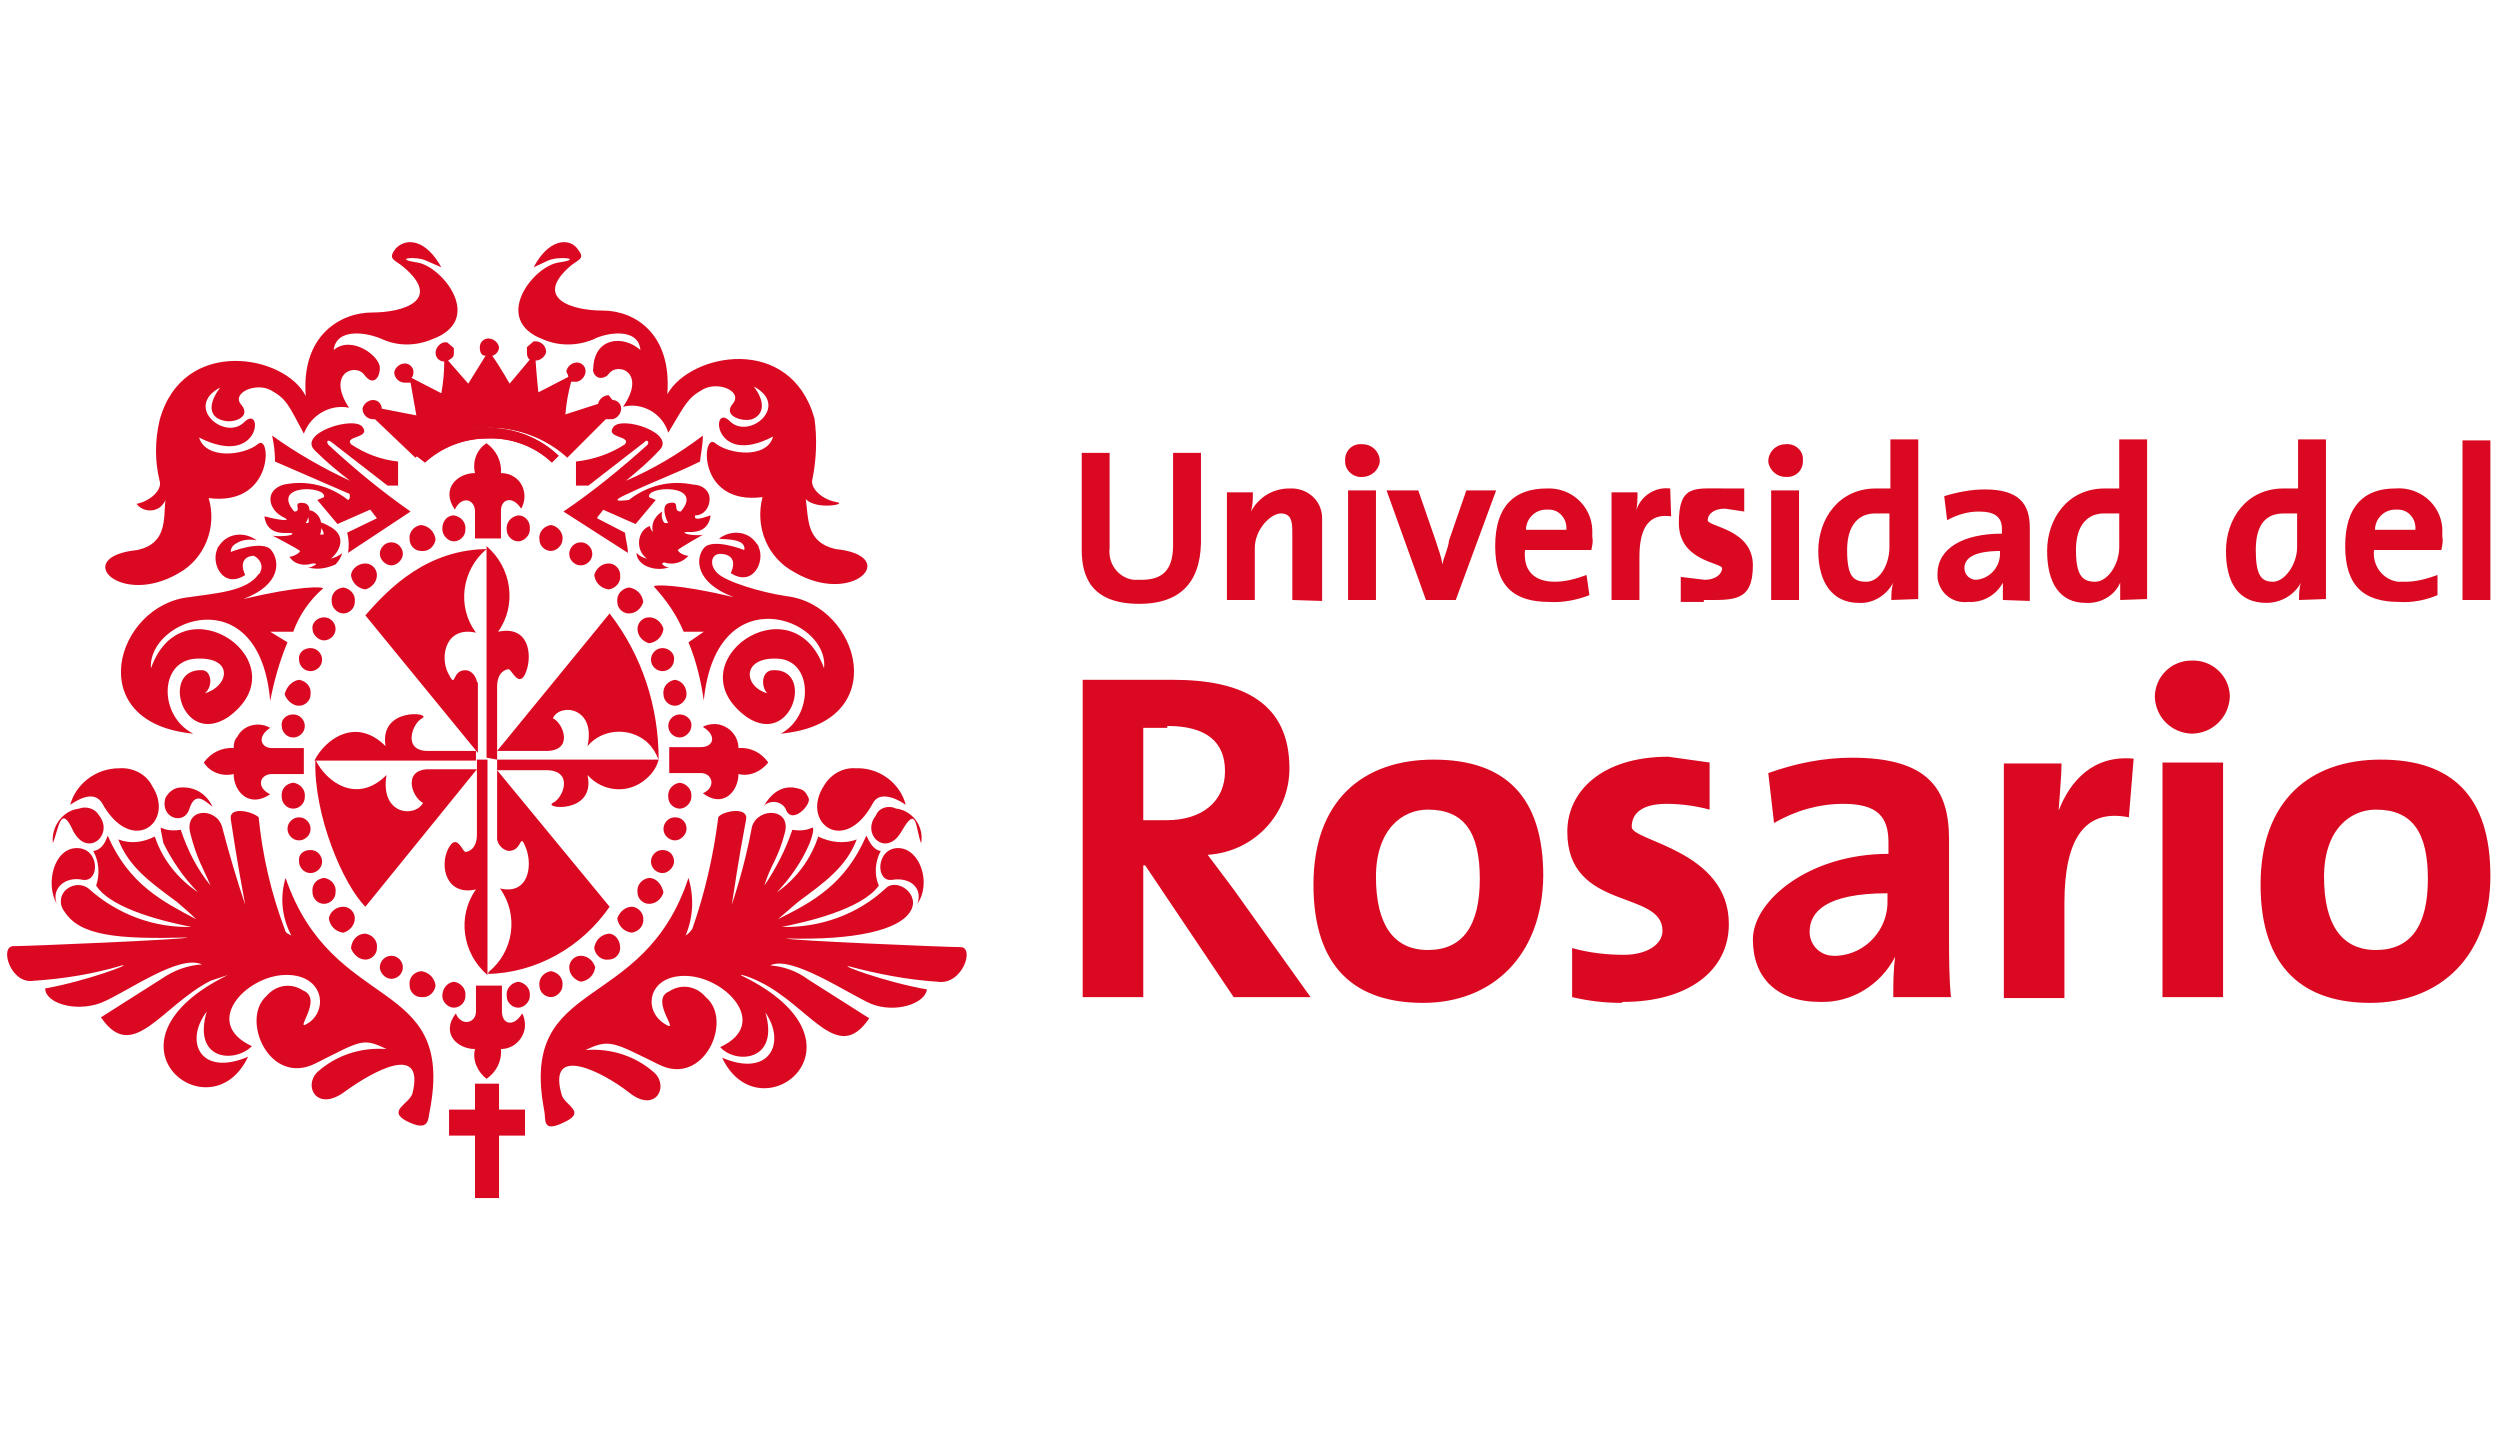 <svg xmlns="http://www.w3.org/2000/svg" xmlns:xlink="http://www.w3.org/1999/xlink" id="Capa_1" x="0px" y="0px" viewBox="0 0 260 150" style="enable-background:new 0 0 260 150;" xml:space="preserve"><style type="text/css">	.st0{fill:#DA0921;}</style><path class="st0" d="M50.7,45.6c2.5-0.1,4.9,0.8,6.7,2.5l0.7-0.7c-2-1.9-4.6-2.9-7.4-2.9c-2.8,0-5.4,1-7.4,2.9l0.9,0.7 C45.9,46.5,48.2,45.6,50.7,45.6"></path><path class="st0" d="M50.7,45.6c-2.4,0-4.7,0.9-6.5,2.5l-0.9-0.7c2-1.8,4.6-2.9,7.4-2.9c2.8,0,5.4,1,7.4,2.9l-0.7,0.7 C55.6,46.4,53.1,45.5,50.7,45.6"></path><path class="st0" d="M63.3,41.1c-0.5,0-1,0.4-1.1,0.9l0,0l-3.4,1.1c0.1-1.2,0.3-2.3,0.6-3.4h0.6c0.5-0.1,0.9-0.6,0.9-1.1 c0-0.5-0.4-0.9-0.9-0.9s-1,0.4-1.1,0.9c0,0.2,0.2,0.3,0.2,0.6l-3.1,1.6c0,0.2-0.2-1.8-0.3-3.3l0,0c0.5,0,1-0.4,1.1-0.9 c0-0.6-0.5-1.1-1.1-1.1l0,0h-0.2l-0.7,0.6v0.6c0,0.3,0.1,0.6,0.3,0.7l-2.1,2.5c0,0-0.9-1.6-1.8-2.9c0.4-0.1,0.7-0.5,0.7-0.9 c-0.1-0.5-0.6-0.9-1.1-0.9c-0.5,0-0.9,0.4-0.9,0.9c0,0.6,0.2,0.9,0.6,0.9l-1.8,2.9l-2.1-2.4c0.3-0.2,0.6-0.3,0.6-0.7v-0.6l-0.7-0.6 h-0.3c-0.5,0.1-0.9,0.6-0.9,1.1c0,0.5,0.4,0.9,0.9,0.9l0,0c0,1.1-0.1,2.2-0.3,3.3l-3.1-1.6c0.1-0.1,0.2-0.3,0.2-0.6 c0-0.5-0.4-0.9-0.9-0.9c-0.5,0-1,0.4-1.1,0.9c0,0.6,0.5,1.1,1.1,1.1l0,0h0.6l0.6,3.4l-3.6-0.7l0,0c0-0.5-0.4-0.9-0.9-0.9 c-0.5,0-1,0.4-1.1,0.9c0,0.6,0.5,1.1,1.1,1.1l0,0H39l4.2,4c2.1-1.9,4.9-3.1,7.8-3.1c2.9,0,5.8,1.1,8,3.1l4-4h0.7 c0.5-0.1,0.9-0.6,0.9-1.1c0-0.5-0.4-0.9-0.9-0.9 M49.4,112.7h2.5v2.7h2.7v2.7h-2.7v6.5h-2.5v-6.5h-2.7v-2.7h2.7V112.7z M34.7,36.4 c0.3-2.4,3.6-1.8,5.1-1.1c1.6,0.7,3.4,0.7,5.1,0c5.6-2,1.1-7.6-1.5-8s-0.2-0.7,0.9-0.2l1.6,0.7c-1.6-2.9-3.6-3.1-4.7-2 C40.2,27,41.1,27,42,27.8c4,3.4,0,4.7-3.3,4.7c-3.3,0-7.4,2.4-6.9,8.7c-2.1-4.3-12.8-6.3-15.2,2.5c-0.5,2.1-0.5,4.3,0,6.3 c0.3,0.9-0.9,2.1-2.4,2.4c0.6,0.8,1.8,0.9,2.5,0.3c0.2-0.2,0.4-0.4,0.5-0.7c-0.2,2,0.2,4.5-2.9,5.2c-7,0.7-1.8,6,4.3,2.4 c2.7-1.5,4-4.8,3.1-7.8c6.9,0.9,6.5-6.9,5.1-5.6c-1.5,1.2-5.4,1.6-6.1-0.7c6.5,3.3,6.7-3.6,4.7-1.6s-6.3-1.6-2.5-3.6 c-1.5,2-0.9,3.1,0.2,3.4c1.1,0.4,3.1-0.3,2-1.6c-1.1-1.2,1.5-2.4,3.1-1.5c1.6,0.9,1.8,1.5,3.4,4.5c0.7-1.9,2.7-3.1,4.7-2.7 c-2.4-3.6,0.7-4.7,1.6-3.4c0.9,1.2,1.6,0.3,1.6-0.7C39.6,37.1,36.6,34.8,34.7,36.4 M36.2,57.5l6.5-4.3c-3-2.1-5.8-4.4-8.5-6.9 c-0.3-0.3-0.2-0.7,0.3-0.3l5.8,4.5h1.1v-2.5c-1.8-0.2-3.4-0.8-4.9-1.8c-0.7-0.9,2.1-0.6,1.2-1.8c-0.9-1.2-6.9,0.7-4.9,2.5 c1.1,1.1,2.3,2.1,3.6,3.1c-2.8-1.3-5.6-2.9-8.1-4.7c0.2,0.9,0.3,1.8,0.3,2.7l7.6,3.3c0.3,0,0.2,0.7,0,0.7c-1.9-1.5-4.3-2.1-6.7-1.6 c-2,0.6-1.6,2.5-0.2,3.3c1.5,0.7-0.7,0.3-1.8,0c0.3,2.4,2.9,1.5,2.9,1.8s-1.8,0.3-2.1,0.2c-0.3-0.2,2.9,1.5,2.9,1.6 c0,0.2-0.7,0.6-1.1,0.6c0.5,0.8,1.5,1,2.4,0.7c0.2,0,0.6,0,0.2,0.2S32.4,59,32,59c1,0.3,2,0.1,2.9-0.3c0.3-0.3,0.6-0.8,0.7-1.2 c-0.3,0.3-0.8,0.5-1.2,0.6c0.9-0.7,1.8-2.4-0.2-3.4c-2-1.1-0.2,0.7-0.6,0.9h-0.3c0.2-0.7,0.3-1.8-0.7-2.4c-1.1-0.6-0.2,1.2-0.6,1.2 h-0.2c0.2-0.3,0.9-2-0.3-2.1s0,0.9-0.9,0.9c-2.5-2.9,3.4-2.7,3.1-1.5l-0.7,0.3l2.1,2.5l3.4-1.5l0.7,0.9l-3.1,1.5 C36.3,56.1,36.3,56.8,36.2,57.5 M28.1,72.9c0.4-2.1,1-4.2,1.8-6.1l-1.8-1.1h2.4c0.6-1.7,1.7-3.3,3.1-4.5c0-0.2-2.4-0.3-8.3,1.1 c4-1.5,3.8-4,2.9-5.1c-0.9-1.1-4.2,0.2-4.2,0.2c0-0.4,0.2-0.7,0.6-0.9c1.1-0.7,2.4-0.2,2.1-0.3c-1.2-0.9-2.9-0.8-3.8,0.4 c-0.1,0.2-0.3,0.3-0.3,0.5c-0.7,1.5,0.6,4.2,2.9,2.7c-0.7-1.5,0.2-2,0.9-2c0.6,0.3,1,1,0.7,1.6c0,0.1-0.1,0.3-0.2,0.3 c-1.2,1.8-4.5,2-7.2,2.4C12,62.9,8.4,75.2,20.1,76.3c-3.6-1.8-3.6-7.6,0.3-7.8c4-0.2,3.4,2.9,0.9,3.6c0.9-0.7,0.7-2.4-0.3-2.4 c-4.3-0.2-2.1,8,2.7,4.9c7.8-5.6-4.7-14.4-8-5.1C15.3,64.4,27,60,28.1,72.9 M5.9,94c-1.2-2.1-0.3-5.8,2.1-5.8s2.4,3.6,0.6,3.3 C6.8,91.1,5.3,92.4,5.9,94 M7.3,83.7c0.6-2.2,2.7-3.8,5.1-3.8c1.4-0.1,2.8,0.6,3.4,1.8c2.5,3.8-2.1,7.4-5.2,1.8 C9.9,82.4,8.6,82.8,7.3,83.7 M5.5,87.7c-0.2-1.7,1-3.4,2.7-3.6c0.8-0.3,1.7,0,2.1,0.7c1.6,2-1.2,4.5-2.7,1.6 C6.3,83.5,6.1,86.2,5.5,87.7 M22.1,83.9c-0.6-1.3-1.8-2.1-3.3-2c-0.7,0-1.3,0.5-1.6,1.1c-0.6,2.1,2,2.9,2.5,1.1 C20.3,82.3,21.2,83.2,22.1,83.9 M44.7,115.5c2.7-14.1-10.1-9.9-15-24.2c-0.6,2-0.4,4.1,0.6,6c-0.3-0.2-0.6-0.2-0.7-0.7 c-1.4-3.7-2.3-7.6-2.7-11.6c-0.6-0.6-3.1-1.2-2.9,0.2c0.7,4.7,1.2,7.2,1.5,8.9c-0.9-2.7-1.7-5.4-2.4-8.1c-0.6-2.1-4-2-3.3,0.7 c0.7,2.7,1.2,3.3,2.1,5.4c-1.4-1.7-2.4-3.7-3.1-5.8c-0.6,0.1-1.4,0.1-2-0.2c-0.2-0.2,0,0.6,0.2,1.6c0.9,1.8,2.1,3.6,3.6,5.1 c-2.1-1.4-3.7-3.4-4.5-5.8c-1.2,0.6-2.5,0.8-3.8,0.3c1.1,2.9,3.4,4.5,6.1,6.5c0.7,0.6,1.4,1.2,2,1.8c-3.4-1.8-7-3.6-9.2-8.7 c-0.2,0.6-0.6,1.5-1.5,1.6c0.6,1.1,0.7,2.4,0.3,3.6c1.6,2.5,7.4,3.8,9.9,4.3c-3.9,0.1-7.7-1.3-10.7-4c-0.8-0.6-1.9-0.4-2.5,0.3 c-0.5,0.6-0.5,1.5,0,2.1c1.6,2.5,5.4,2.9,12.8,2.7c0,0.2-16.6,0.9-18.1,0.9c-1.5,0-0.3,4,2.1,3.6c3.1-0.2,6.2-0.7,9.2-1.6 c1.1-0.2-3.6,1.6-8,2.4c0,1.5,3.1,2.5,5.8,1.5c2.7-1.1,8.1-5.1,10.5-4c-1.5,0.1-2.9,0.6-4.2,1.5l-6.3,4c3.3,4.9,6.3-1.2,11.4-3.8 l1.8-0.6c-14.3,7-1.8,16.8,2.1,8.5c-4.9,2.1-6.7-1.5-4.3-4.7c-1.5,5.1,2.9,5.4,4.7,3.6c-5.2-2.4-0.7-7.2,3.3-7.4 c4-0.2,4.7,3.4,2.7,4.9c-2,1.4,1.6-2.4-0.7-3.3c-1.2-0.8-2.8-0.6-3.8,0.6c-2.7,2.4,0.3,9.4,5.1,7s4.9-2.7,7.4-1.5 c-2.6-0.2-5.2,0.6-7.2,2.4c-1.5,1.5,0,4.2,2.9,2c2.9-2.1,8.3-5.1,7,0.2c-0.3,1.1-2.7,1.8-0.6,2.9C44.7,117.8,44.5,116.4,44.7,115.5  M47.2,53.6c0.7,0.1,1.3,0.7,1.2,1.5c0,0.7-0.6,1.2-1.2,1.2S46,55.7,46,55C46,54.2,46.5,53.6,47.2,53.6 M43.8,54.6 c0.8,0.1,1.4,0.7,1.5,1.5c-0.1,0.7-0.7,1.3-1.5,1.2c-0.7,0-1.2-0.6-1.2-1.2l0,0C42.5,55.4,43,54.7,43.8,54.6 M40.7,56.4 c0.7,0,1.2,0.6,1.2,1.2s-0.6,1.2-1.2,1.2s-1.2-0.6-1.2-1.2S40,56.4,40.7,56.4L40.7,56.4 M38,58.6c0.7,0,1.2,0.6,1.2,1.2l0,0 c0,0.7-0.5,1.3-1.2,1.5c-0.8-0.1-1.4-0.7-1.5-1.5C36.6,59.1,37.3,58.6,38,58.6 M35.7,61.1c0.7,0.1,1.3,0.7,1.2,1.5 c0,0.7-0.6,1.2-1.2,1.2s-1.2-0.6-1.2-1.2l0,0C34.4,61.8,34.9,61.2,35.7,61.1 M33.7,64.2c0.7,0,1.2,0.6,1.2,1.2l0,0 c0,0.7-0.6,1.2-1.2,1.2s-1.2-0.6-1.2-1.2l0,0C32.4,64.8,33,64.2,33.7,64.2L33.7,64.2 M32.3,67.4c0.7,0,1.2,0.6,1.2,1.2 c0,0.7-0.6,1.2-1.2,1.2c-0.7,0-1.2-0.6-1.2-1.2C31,68,31.5,67.4,32.3,67.4L32.3,67.4 M31.1,70.7c0.7,0.1,1.3,0.7,1.2,1.5 c0,0.7-0.6,1.2-1.2,1.2l0,0c-0.7,0-1.3-0.6-1.5-1.2C29.8,71.4,30.4,70.8,31.1,70.7 M30.5,74.3c0.7,0,1.2,0.6,1.2,1.2 c0,0.7-0.6,1.2-1.2,1.2c-0.7,0-1.2-0.6-1.2-1.2C29.2,74.9,29.7,74.3,30.5,74.3L30.5,74.3 M47.2,102.1c0.7,0.1,1.3,0.7,1.2,1.5 c0,0.7-0.6,1.2-1.2,1.2s-1.2-0.6-1.2-1.2l0,0C46,102.8,46.5,102.2,47.2,102.1 M43.8,101c0.8,0.1,1.4,0.7,1.5,1.5 c-0.1,0.7-0.7,1.3-1.5,1.2c-0.7,0-1.2-0.6-1.2-1.2l0,0C42.5,101.7,43,101.1,43.8,101 M40.7,99.4c0.7,0,1.2,0.6,1.2,1.2l0,0 c0,0.7-0.6,1.2-1.2,1.2s-1.2-0.6-1.2-1.2l0,0C39.5,100,40,99.4,40.7,99.4 M38,97.1c0.7,0.1,1.3,0.7,1.2,1.5c0,0.7-0.6,1.2-1.2,1.2 l0,0c-0.7,0-1.3-0.6-1.5-1.2C36.6,97.7,37.2,97.1,38,97.1 M35.7,94.3c0.7,0,1.2,0.6,1.2,1.2l0,0c0,0.7-0.5,1.3-1.2,1.5 c-0.8-0.1-1.4-0.7-1.5-1.5C34.3,94.9,34.9,94.3,35.7,94.3 M33.7,91.3c0.7,0.1,1.3,0.7,1.2,1.5c0,0.7-0.6,1.2-1.2,1.2 c-0.7,0-1.2-0.6-1.2-1.2l0,0C32.4,92,32.9,91.4,33.7,91.3 M32.3,88.4c0.7,0,1.2,0.6,1.2,1.2c0,0.7-0.6,1.2-1.2,1.2 c-0.7,0-1.2-0.6-1.2-1.2C31,88.9,31.5,88.4,32.3,88.4 M31.1,85c0.7,0,1.2,0.6,1.2,1.2c0,0.7-0.6,1.2-1.2,1.2c-0.7,0-1.2-0.6-1.2-1.2 C29.9,85.5,30.5,85,31.1,85 M30.5,81.4c0.7,0.1,1.3,0.7,1.2,1.5c0,0.7-0.6,1.2-1.2,1.2c-0.7,0-1.2-0.6-1.2-1.2 C29.2,82.1,29.7,81.5,30.5,81.4 M53.9,53.6c-0.7,0.1-1.3,0.7-1.2,1.5c0,0.7,0.6,1.2,1.2,1.2s1.2-0.6,1.2-1.2l0,0 C55.2,54.2,54.6,53.6,53.9,53.6 M57.3,54.6c-0.7,0.1-1.3,0.7-1.2,1.5c0,0.7,0.6,1.2,1.2,1.2s1.2-0.6,1.2-1.2 C58.6,55.4,58,54.7,57.3,54.6 M60.4,56.4c-0.7,0-1.2,0.6-1.2,1.2c0,0.7,0.6,1.2,1.2,1.2l0,0c0.7,0,1.2-0.6,1.2-1.2 S61.1,56.4,60.4,56.4L60.4,56.4 M63.3,58.6c-0.7,0-1.3,0.5-1.5,1.2c0.1,0.8,0.7,1.4,1.5,1.5c0.7-0.1,1.3-0.7,1.2-1.5 C64.5,59.2,64,58.6,63.3,58.6L63.3,58.6 M65.4,61.1c-0.7,0.1-1.3,0.7-1.2,1.5c0,0.7,0.6,1.2,1.2,1.2l0,0c0.7,0,1.3-0.5,1.5-1.2 C66.8,61.8,66.2,61.2,65.4,61.1 M67.5,64.2c-0.7,0-1.2,0.6-1.2,1.2l0,0c0,0.7,0.5,1.3,1.2,1.5c0.8-0.1,1.4-0.7,1.5-1.5 C68.8,64.7,68.2,64.2,67.5,64.2 M68.9,67.4c-0.7,0-1.2,0.6-1.2,1.2c0,0.7,0.6,1.2,1.2,1.2l0,0c0.7,0,1.2-0.6,1.2-1.2 C70.2,68,69.6,67.4,68.9,67.4L68.9,67.4 M70.2,70.7c-0.7,0.1-1.3,0.7-1.2,1.5c0,0.7,0.6,1.2,1.2,1.2s1.2-0.6,1.2-1.2 C71.4,71.4,70.9,70.8,70.2,70.7 M70.7,74.3c-0.7,0-1.2,0.6-1.2,1.2c0,0.7,0.6,1.2,1.2,1.2s1.2-0.6,1.2-1.2 C72,74.9,71.4,74.3,70.7,74.3L70.7,74.3 M53.9,102.1c-0.7,0.1-1.3,0.7-1.2,1.5c0,0.7,0.6,1.2,1.2,1.2s1.2-0.6,1.2-1.2 C55.2,102.8,54.6,102.2,53.9,102.1 M57.3,101c-0.7,0.1-1.3,0.7-1.2,1.5c0,0.7,0.6,1.2,1.2,1.2s1.2-0.6,1.2-1.2 C58.6,101.7,58,101.1,57.3,101 M60.4,99.4c-0.7,0-1.2,0.6-1.2,1.2l0,0c0,0.7,0.5,1.3,1.2,1.5c0.8-0.1,1.4-0.7,1.5-1.5 C61.7,99.9,61.1,99.4,60.4,99.4 M63.3,97.1c-0.8,0.1-1.4,0.7-1.5,1.5c0.1,0.7,0.7,1.3,1.5,1.2c0.7,0,1.2-0.6,1.2-1.2l0,0 C64.5,97.8,64,97.1,63.3,97.1 M65.7,94.3c-0.7,0-1.3,0.6-1.5,1.2c0.1,0.8,0.7,1.4,1.5,1.5c0.7-0.1,1.3-0.7,1.2-1.5 C66.9,94.9,66.3,94.3,65.7,94.3L65.7,94.3 M67.5,91.3c-0.7,0.1-1.3,0.7-1.2,1.5c0,0.7,0.6,1.2,1.2,1.2l0,0c0.7,0,1.3-0.5,1.5-1.2 C68.8,91.9,68.2,91.3,67.5,91.3 M68.9,88.4c-0.7,0-1.2,0.6-1.2,1.2c0,0.7,0.6,1.2,1.2,1.2s1.2-0.6,1.2-1.2 C70.1,88.9,69.6,88.4,68.9,88.4 M70.2,85c-0.7,0-1.2,0.6-1.2,1.2c0,0.7,0.6,1.2,1.2,1.2s1.2-0.6,1.2-1.2C71.4,85.5,70.9,85,70.2,85 L70.2,85 M70.7,81.4c-0.7,0.1-1.3,0.7-1.2,1.5c0,0.7,0.6,1.2,1.2,1.2s1.2-0.6,1.2-1.2C72,82.1,71.4,81.5,70.7,81.4 M49.6,70.9 c-0.1-0.6-0.6-1.2-1.2-1.2c-1.5,0-0.9,2.1-1.8,0.3c-0.9-1.8-0.2-4.9,2.9-4.2l0,0c-2-2.7-1.5-6.5,1.1-8.7h0.2c-6.3,0-10.3,4-12.8,6.9 l11.7,14.3V71 M49.6,78.1h-5.1c-2.7,0-1.6-2.9-0.6-3.4c1.1-0.6-4.5-1.2-3.8,2.9c-3.1-3.1-6.3-0.7-7.4,1.5h16.8V78.1z M44,83.5 c-0.9,1.6-4.5,1.2-3.8-2.9c-3.1,3.1-6.3,0.7-7.4-1.6c-0.2,5.8,2.9,13,5.2,15.3l11.6-14.3h-5.1C41.8,80.1,42.9,83,44,83.5 M51.7,79 v-7.6c0-1.5,0.9-1.8,1.2-1.8s1.1,2.1,1.8,0.3s0.3-4.9-2.9-4.2c2-2.8,1.4-6.7-1.2-8.9v22L51.7,79L51.7,79z M51.7,87.3 c0.1,0.6,0.6,1.1,1.2,1.2c1.5,0,1.1-2.1,1.8-0.3c0.7,1.8,0.3,4.9-2.7,4.2l0,0c2,2.8,1.4,6.6-1.2,8.7c0,0.2,0,0.2-0.2,0.2 c5.2-0.1,9.9-2.8,12.8-7L51.7,80.1V87.3 M51.7,80.1h5.1c2.9,0,1.8,2.9,0.7,3.4c-1.1,0.6,4.5,1.2,3.6-2.9c1.6,1.8,4.3,2,6.1,0.4 c0.6-0.5,1.1-1.2,1.3-2H51.7C51.7,79,51.7,80.1,51.7,80.1z M57.5,74.7c0.7-1.6,4.5-1.2,3.6,2.9c1.5-1.8,4.3-2,6.1-0.5 c0.6,0.5,1,1.2,1.3,1.9c0-5.5-1.7-10.8-5.1-15.2L51.7,78.1h5.1C59.7,78.1,58.6,75.2,57.5,74.7 M49.6,79v7.8c0,1.5-0.9,1.8-1.2,1.8 s-0.9-2.1-1.8-0.3c-0.9,1.8-0.2,4.9,2.9,4.2c-2,2.8-1.4,6.7,1.2,8.9V79L49.6,79L49.6,79z M52.1,49.2c0.1-1.2-0.5-2.4-1.5-3.1 c-1,0.6-1.5,1.9-1.2,3.1c-1.8,0-3.6,1.6-2.1,3.8c0.7-1.5,2.1-1.1,2.1,0.2V56h2.7v-2.9c0-1.2,1.2-1.6,2.1-0.2 c0.7-1.2,0.3-2.8-0.9-3.4C53,49.3,52.5,49.2,52.1,49.2 M24.3,77.8c-1.2-0.1-2.4,0.5-3.1,1.5c0.6,1,1.9,1.5,3.1,1.2 c0,1.8,1.6,3.6,3.8,2.1c-1.5-0.7-1.1-2.1,0.2-2.1h3.3v-2.7h-3.3c-1.2,0-1.6-1.2-0.2-2.1c-1.2-0.7-2.8-0.3-3.4,0.9 C24.4,76.9,24.3,77.3,24.3,77.8 M76.8,80.5c1.2,0.3,2.4-0.3,3.1-1.2c-0.7-1-1.8-1.6-3.1-1.5c0-1.4-1.2-2.5-2.5-2.5 c-0.4,0-0.9,0.1-1.2,0.3c1.5,0.9,1.1,2.1-0.2,2.1h-3.3v2.7h3.3c1.2,0,1.6,1.5,0.2,2.1C75.2,84.1,76.8,82.3,76.8,80.5 M49.4,109.1 c-0.3,1.2,0.3,2.4,1.2,3.1c1-0.7,1.6-1.8,1.5-3.1c1.4,0,2.5-1.2,2.5-2.5c0-0.4-0.1-0.9-0.3-1.2c-0.9,1.5-2.1,1.1-2.1-0.2v-2.7h-2.7 v2.7c0,1.2-1.5,1.6-2.1,0.2C45.8,107.5,47.6,109.1,49.4,109.1 M66.6,36.4c-0.2-2.4-3.6-1.8-4.9-1.1c-1.7,0.7-3.6,0.7-5.2,0 c-5.4-2-1.1-7.6,1.6-8c2.7-0.4,0-0.7-1.1-0.2l-1.5,0.7c1.5-2.9,3.6-3.1,4.5-2c0.9,1.1,0.3,1.1-0.6,1.8c-4,3.4,0,4.7,3.3,4.7 c3.3,0,7.2,2.4,6.7,8.7c2.4-4.3,12.8-6.3,15.3,2.5c0.3,2.1,0.2,4.3-0.2,6.3c-0.3,0.9,0.9,2.1,2.4,2.4c1.5,0.2-2,0.9-3.1-0.3 c0.3,2,0,4.5,3.1,5.2c6.9,0.7,1.8,6-4.3,2.4c-2.8-1.5-4.1-4.7-3.3-7.8c-6.9,0.9-6.3-6.9-4.9-5.6c1.5,1.2,5.4,1.6,6-0.7 c-6.3,3.3-6.5-3.6-4.5-1.6c2,2,6.3-1.6,2.5-3.6c1.5,2,0.7,3.1-0.2,3.4c-0.9,0.3-3.1-0.3-2-1.6s-1.5-2.4-3.1-1.5 c-1.6,0.9-1.8,1.5-3.6,4.5c-0.6-2-2.7-3.2-4.7-2.7c2.5-3.6-0.6-4.7-1.5-3.4c-0.3,0.4-0.9,0.5-1.2,0.3c-0.3-0.2-0.5-0.6-0.4-0.9 C61.8,35.1,64.8,34.8,66.6,36.4 M65.3,57.5l-6.7-4.3c3.1-2.1,5.9-4.4,8.7-6.9c0.3-0.3,0-0.7-0.3-0.3l-5.8,4.5h-1.3v-2.5 c1.8-0.2,3.6-0.8,5.1-1.8c0.7-0.9-2.1-0.6-1.2-1.8c0.9-1.2,6.7,0.7,4.7,2.5c-1,1.1-2.2,2.1-3.4,3.1c2.8-1.2,5.5-2.8,8-4.7 c0,0.9-0.2,1.8-0.3,2.7c-2.4,1.2-4.9,2.1-7.4,3.3c-2.5,1.1-0.3,0.7,0,0.7c1.9-1.5,4.3-2.1,6.7-1.6c0.9,0,1.7,0.6,1.7,1.5 c0,0.9-0.6,1.7-1.5,1.7l0,0c-0.2,0.6,0.7,0.3,1.6,0c-0.3,2.4-2.9,1.5-2.7,1.8c0.2,0.3,1.8,0.3,2,0.2c0.2-0.2-2.7,1.5-2.7,1.6 c0,0.2,0.6,0.6,1.1,0.6c-0.6,0.7-1.6,1-2.5,0.7c0,0-0.3,0-0.2,0.2c0.2,0.2,0.4,0.3,0.7,0.3c-0.9,0.3-1.9,0.2-2.7-0.3 c-0.4-0.3-0.7-0.7-0.7-1.2c0.3,0.3,0.6,0.5,1.1,0.6c-0.9-0.6-1.1-1.9-0.5-2.8c0.2-0.3,0.5-0.5,0.8-0.6c0,0.3,0.3,0.7,0.6,0.9H68 c-0.4-0.9,0-1.9,0.9-2.4c-0.2,0.3,0,1.2,0.3,1.2h0.3c-0.2-0.3-0.9-2,0.2-2.1c1.1-0.2,0.2,0.9,1.1,0.9c2.5-2.9-3.6-2.7-3.3-1.5 l0.7,0.3l-2.1,2.5L62.7,53c0,0.2-0.6,0.7-0.6,0.9l2.9,1.5C65.1,56.3,65.3,56.8,65.3,57.5 M73.2,72.9c-0.3-2.1-0.8-4.2-1.6-6.1 l1.6-1.1h-2.1c-0.7-1.7-1.8-3.3-3.1-4.7c0-0.2,2.4-0.3,8.3,1.1c-4-1.5-4-4-3.1-5.1c0.9-1.1,4.2,0.2,4.2,0.2s0.2-0.6-0.6-0.9 s-2.1-0.2-2-0.3c1.2-0.9,2.9-0.8,3.8,0.4c0.1,0.2,0.3,0.3,0.3,0.5c0.7,1.5-0.6,4.2-2.9,2.7c0.7-1.5-0.2-2-1.1-2 c-0.9,0-1.2,1.1-0.3,2c0.9,0.9,4.5,2,7.2,2.4c7.6,0.9,11.2,13.2-0.6,14.3c3.4-1.8,3.4-7.6-0.3-7.8c-3.8-0.2-3.6,2.9-1.1,3.6 c-0.7-0.7-0.6-2.4,0.6-2.4c4.3-0.2,2,8-2.7,4.9c-7.8-5.6,4.7-14.4,8-5.1c0.6-5.2-11.2-9.6-12.5,3.3 M95.4,94c1.5-2.1,0.3-5.8-2-5.8 s-2.4,3.6-0.6,3.3C94.7,91.2,96,92.4,95.4,94 M94.2,83.7c-0.6-2.3-2.8-3.9-5.2-3.8c-1.3-0.1-2.6,0.6-3.3,1.8 c-2.5,3.8,2.1,7.4,5.1,1.8C91.4,82.4,92.9,82.8,94.2,83.7 M95.8,87.7c0.3-1.7-0.8-3.3-2.5-3.6c0,0,0,0-0.1,0 c-0.8-0.4-1.8-0.1-2.1,0.7c-1.6,2,1.1,4.5,2.7,1.6C95.4,83.6,95.2,86.2,95.8,87.7 M79.4,83.9c0.9-1.6,2-2.1,3.1-2 c1.1,0.2,1.2,0.3,1.6,1.1c0.3,0.7-1.8,2.9-2.4,1.1c-0.4-0.7-1.3-0.9-2-0.5C79.6,83.6,79.5,83.8,79.4,83.9 M56.6,115.5 c-2.7-14.1,10.3-9.9,15-24.2c0.6,2,0.5,4.1-0.3,6c0.3-0.2,0.5-0.4,0.7-0.7c1.3-3.7,2.2-7.6,2.7-11.6c0.3-0.6,3.1-1.2,2.9,0.2 c-0.9,4.7-1.2,7.2-1.5,8.9c0.9-2.7,1.6-5.4,2.1-8.1c0.6-2.1,4.2-2,3.4,0.7c-0.7,2.7-1.5,3.3-2.1,5.4c1.2-1.8,2.2-3.7,2.9-5.8 c0.6,0.1,1.4,0.1,2-0.2c0.3-0.2,0.2,0.6-0.2,1.6c-0.8,1.9-2,3.6-3.4,5.1c2-1.4,3.5-3.4,4.3-5.8c1.2,0.6,2.7,0.8,4,0.3 c-1.1,2.9-3.4,4.5-6.1,6.5l-2.1,1.8c3.6-1.8,7-3.6,9.2-8.7c0.3,0.6,0.7,1.5,1.5,1.6c-0.6,1.1-0.7,2.5-0.2,3.6 c-1.8,2.5-7.6,3.8-10.1,4.3c4,0.1,7.9-1.3,10.8-4c1.2-1.2,3.8,0.7,2.5,2.5c-1.2,1.8-5.6,2.9-12.8,2.7c0,0.2,16.6,0.9,18.1,0.9 c1.5,0,0.2,4-2.4,3.6c-3.1-0.2-6.2-0.8-9.2-1.6c-1.1-0.2,3.6,1.6,8.1,2.4c-0.2,1.5-3.3,2.5-5.8,1.5c-2.5-1.1-8.3-5.1-10.5-4 c1.4,0.1,2.8,0.6,4,1.5l6.3,4c-3.3,4.9-6.1-1.2-11.4-3.8c-1.2-0.6-2.4-0.9-1.8-0.6c14.3,7,1.8,16.8-2.1,8.5c4.9,2.1,6.7-1.5,4.5-4.7 c1.5,5.1-3.1,5.4-4.7,3.6c5.2-2.4,0.6-7.2-3.4-7.4c-4-0.2-4.7,3.4-2.5,4.9c2.1,1.4-1.6-2.4,0.6-3.3c1.2-0.8,2.8-0.6,3.8,0.6 c2.9,2.4-0.2,9.4-4.9,7c-4.7-2.3-5.1-2.7-7.6-1.5c2.6-0.2,5.2,0.6,7.2,2.4c1.5,1.5,0,4.2-2.7,2c-2.7-2.1-8.5-5.1-7,0.2 c0.2,1.1,2.7,1.8,0.3,2.9C56.3,117.9,56.8,116.4,56.6,115.5 M118.5,62.8c-4.9,0-6-2.7-6-5.6V47.1h2.9V57c-0.2,1.6,0.9,3.1,2.5,3.3 c0.3,0,0.5,0,0.8,0c2.1,0,3.3-0.9,3.3-3.6v-9.6h2.9v9.4C124.8,60.8,122.5,62.8,118.5,62.8 M134.4,62.4v-7.2c0-1.1-0.2-1.8-1.2-1.8 s-2.7,1.6-2.7,3.6v5.4h-2.9V51.2h2.7c0,0.7,0,1.3-0.2,2l0,0c0.8-1.5,2.3-2.4,4-2.4c1.8-0.1,3.4,1.2,3.4,3.1c0,0.2,0,0.4,0,0.6v8 L134.4,62.4L134.4,62.4z M141.7,49.6c-0.9,0.1-1.7-0.6-1.8-1.4c0,0,0-0.1,0-0.2c-0.1-0.9,0.5-1.7,1.4-1.8c0.1,0,0.3,0,0.4,0 c1,0,1.8,0.8,1.8,1.8C143.4,48.9,142.6,49.6,141.7,49.6 M140.2,51h2.9v11.4h-2.9V51z M151.4,62.4h-3.1L144.2,51h3.3l1.8,5.2 c0.2,0.7,0.6,1.6,0.7,2.5l0,0c0.2-0.9,0.6-1.6,0.7-2.5l1.8-5.2h3.1L151.4,62.4z M165.5,57.2h-6.9c-0.2,2.1,0.9,3.3,3.1,3.3 c1.1,0,2.2-0.3,3.3-0.7l0.3,2.1c-1.3,0.5-2.8,0.8-4.2,0.7c-3.6,0-5.6-1.6-5.6-5.8s2-6,5.4-6c2.5-0.1,4.6,1.8,4.7,4.3 c0,0.3,0,0.5,0,0.8C165.7,56.3,165.6,56.7,165.5,57.2 M160.8,53c-1.2,0-2.1,1-2.1,2.1h4.2c0.1-1.1-0.7-2.1-1.8-2.1 C160.9,53,160.8,53,160.8,53 M173.8,53.7c-2.1-0.3-3.3,0.9-3.3,4.2v4.5h-2.9V51.2h2.7c0,0.7,0,1.5-0.2,2.1l0,0 c0.4-1.6,1.9-2.7,3.6-2.5L173.8,53.7z M177.2,62.6h-2.4V60l2.5,0.3c1.1,0,1.8-0.6,1.8-1.2s-4.5-0.7-4.5-4.7s1.6-3.6,4.7-3.6h2.1v2.4 l-2-0.3c-1.2,0-1.8,0.6-1.8,1.2c0,0.7,4.7,0.9,4.7,4.7c0,3.8-2,3.6-5.1,3.6 M185.7,49.6c-0.9,0-1.7-0.7-1.8-1.6c0-1,0.8-1.8,1.8-1.8 c0.9-0.1,1.7,0.5,1.8,1.4c0,0.1,0,0.3,0,0.4c0,0.9-0.7,1.6-1.6,1.6C185.8,49.6,185.8,49.6,185.7,49.6 M184.2,51h2.9v11.4h-2.9V51z  M196.7,62.4c0-0.6,0-1.2,0.2-1.8l0,0c-0.7,1.3-2.1,2.2-3.6,2.1c-2.7,0-4.2-2.1-4.2-5.4c0-3.3,2.1-6.5,6-6.5h1.5v-5.1h2.9v16.6 L196.7,62.4L196.7,62.4z M196.5,53.4h-1.5c-1.6,0-2.9,1.1-2.9,3.8c0,2.7,0.6,3.3,2,3.3c1.4,0,2.4-1.8,2.4-3.6V53.4z M208.3,62.4 v-1.8l0,0c-0.7,1.3-2.1,2.1-3.6,2c-1.6,0.2-3-0.9-3.2-2.5c0-0.1,0-0.3,0-0.4c0-2.7,2.7-4.2,6.7-4.2V55c0-1.2-0.7-1.8-2.4-1.8 c-1.1,0-2.2,0.3-3.3,0.9l-0.3-2.5c1.3-0.4,2.8-0.7,4.2-0.7c3.6,0,4.7,1.5,4.7,4v7.6L208.3,62.4z M208.1,57.3c-3.1,0-3.8,0.9-3.8,1.8 c0,0.7,0.6,1.2,1.2,1.2c1.4-0.1,2.5-1.3,2.5-2.7V57.3z M220.5,62.4v-1.8l0,0c-0.6,1.4-2.1,2.2-3.6,2.1c-2.7,0-4-2.1-4-5.4 c0-3.3,2.1-6.5,6-6.5h1.5v-5.1h2.9v16.6L220.5,62.4L220.5,62.4z M220.4,53.4h-1.6c-1.6,0-2.9,1.1-2.9,3.8c0,2.7,0.7,3.3,2,3.3 s2.5-1.8,2.5-3.6V53.4z M239.1,62.4c0-0.6,0-1.2,0.2-1.8l0,0c-0.7,1.3-2.1,2.1-3.6,2.1c-2.9,0-4.2-2.1-4.2-5.4c0-3.3,2.1-6.5,6-6.5 h1.5v-5.1h2.9v16.6L239.1,62.4L239.1,62.4z M239,53.4h-1.5c-1.8,0-2.9,1.1-2.9,3.8c0,2.7,0.6,3.3,1.8,3.3s2.5-1.8,2.5-3.6V53.4z  M253.9,57.2h-7c-0.2,1.6,0.9,3.1,2.5,3.3c0.3,0,0.5,0,0.8,0c1.1,0,2.2-0.3,3.3-0.7v2.1c-1.2,0.5-2.6,0.8-4,0.7 c-3.6,0-5.6-1.6-5.6-5.8s2-6,5.2-6c2.5-0.2,4.7,1.6,4.9,4.1c0,0.3,0,0.6,0,0.9C254.1,56.3,254,56.7,253.9,57.2 M249.1,53 c-1.2,0-2.1,1-2.1,2.1h4.2c0.1-1.1-0.7-2.1-1.8-2.1C249.2,53,249.1,53,249.1,53 M256.1,45.8h2.9v16.6h-2.9V45.8z M128.3,103.7 L119.1,90h-0.2v13.7h-6.3V70.7h9.4c7.4,0,12.1,2.5,12.1,9.2c0,4.8-3.7,8.7-8.5,9l2.7,3.6l8,11.2L128.3,103.7L128.3,103.7z  M121.4,75.7h-2.5v9.6h2.4c3.8,0,6.1-2,6.1-5.1c0-3.1-2-4.7-6-4.7 M148,104.3c-7,0-11.4-3.6-11.4-12.3s5.1-13,12.5-13 s11.4,3.8,11.4,12.1C160.4,99.4,155.2,104.3,148,104.3 M148.5,84.2c-2.7,0-5.4,2.1-5.4,7c0,4.9,1.8,7.6,5.4,7.6s5.4-2.5,5.4-7.4 C153.9,86.6,152.3,84.2,148.5,84.2 M168.6,104.3c-1.7,0-3.4-0.2-5.1-0.6v-5.1c1.8,0.5,3.6,0.7,5.4,0.7c2.4,0,4-1.1,4-2.5 c0-4.3-9.9-2-9.9-10.3c0-4.2,3.6-7.8,10.5-7.8l4.3,0.6v4.9c-1.5-0.4-3-0.6-4.5-0.6c-2.4,0-3.6,0.9-3.6,2.4s10.1,2.4,10.1,10.1 c0,4.9-4.3,8.1-11,8.1 M196.9,103.7c0-1.4,0-2.8,0.2-4.2l0,0c-1.5,2.9-4.5,4.8-7.8,4.7c-4.5,0-7-2.5-7-6.5s5.8-8.9,14.1-8.9v-1.2 c0-2.7-1.2-4-4.7-4c-2.5,0-5,0.7-7.2,2l-0.6-5.2c2.8-1,5.7-1.6,8.7-1.6c8,0,10.1,3.3,10.1,8.5v10.1c0,2,0,4.3,0.2,6.3L196.9,103.7z  M196.3,92.9c-6.5,0-8.1,2-8.1,4c0,1.4,1.1,2.5,2.5,2.5c0.1,0,0.3,0,0.4,0c3-0.2,5.3-2.8,5.2-5.8V92.9z M221.4,85 c-4.5-0.9-6.7,2.1-6.7,8.9v9.9h-6.3V79.4h6c0,1.2-0.2,3.3-0.3,4.9l0,0c1.2-3.1,3.6-5.8,7.8-5.4L221.4,85z M227.9,76.3 c-2.1-0.1-3.7-1.7-3.8-3.8c0-2.1,1.7-3.8,3.8-3.8c2.1-0.1,3.9,1.5,4,3.6c0,0,0,0.1,0,0.2C231.8,74.6,230.1,76.3,227.9,76.3  M224.9,79.3h6.3v24.4h-6.3V79.3z M246.5,104.3c-6.9,0-11.4-3.6-11.4-12.3s5.1-13,12.5-13S259,82.8,259,91.1 C259,99.4,253.8,104.3,246.5,104.3 M247.1,84.2c-2.7,0-5.4,2.1-5.4,7c0,4.9,1.8,7.6,5.4,7.6c3.6,0,5.4-2.5,5.4-7.4 C252.5,86.6,250.9,84.2,247.1,84.2"></path></svg>